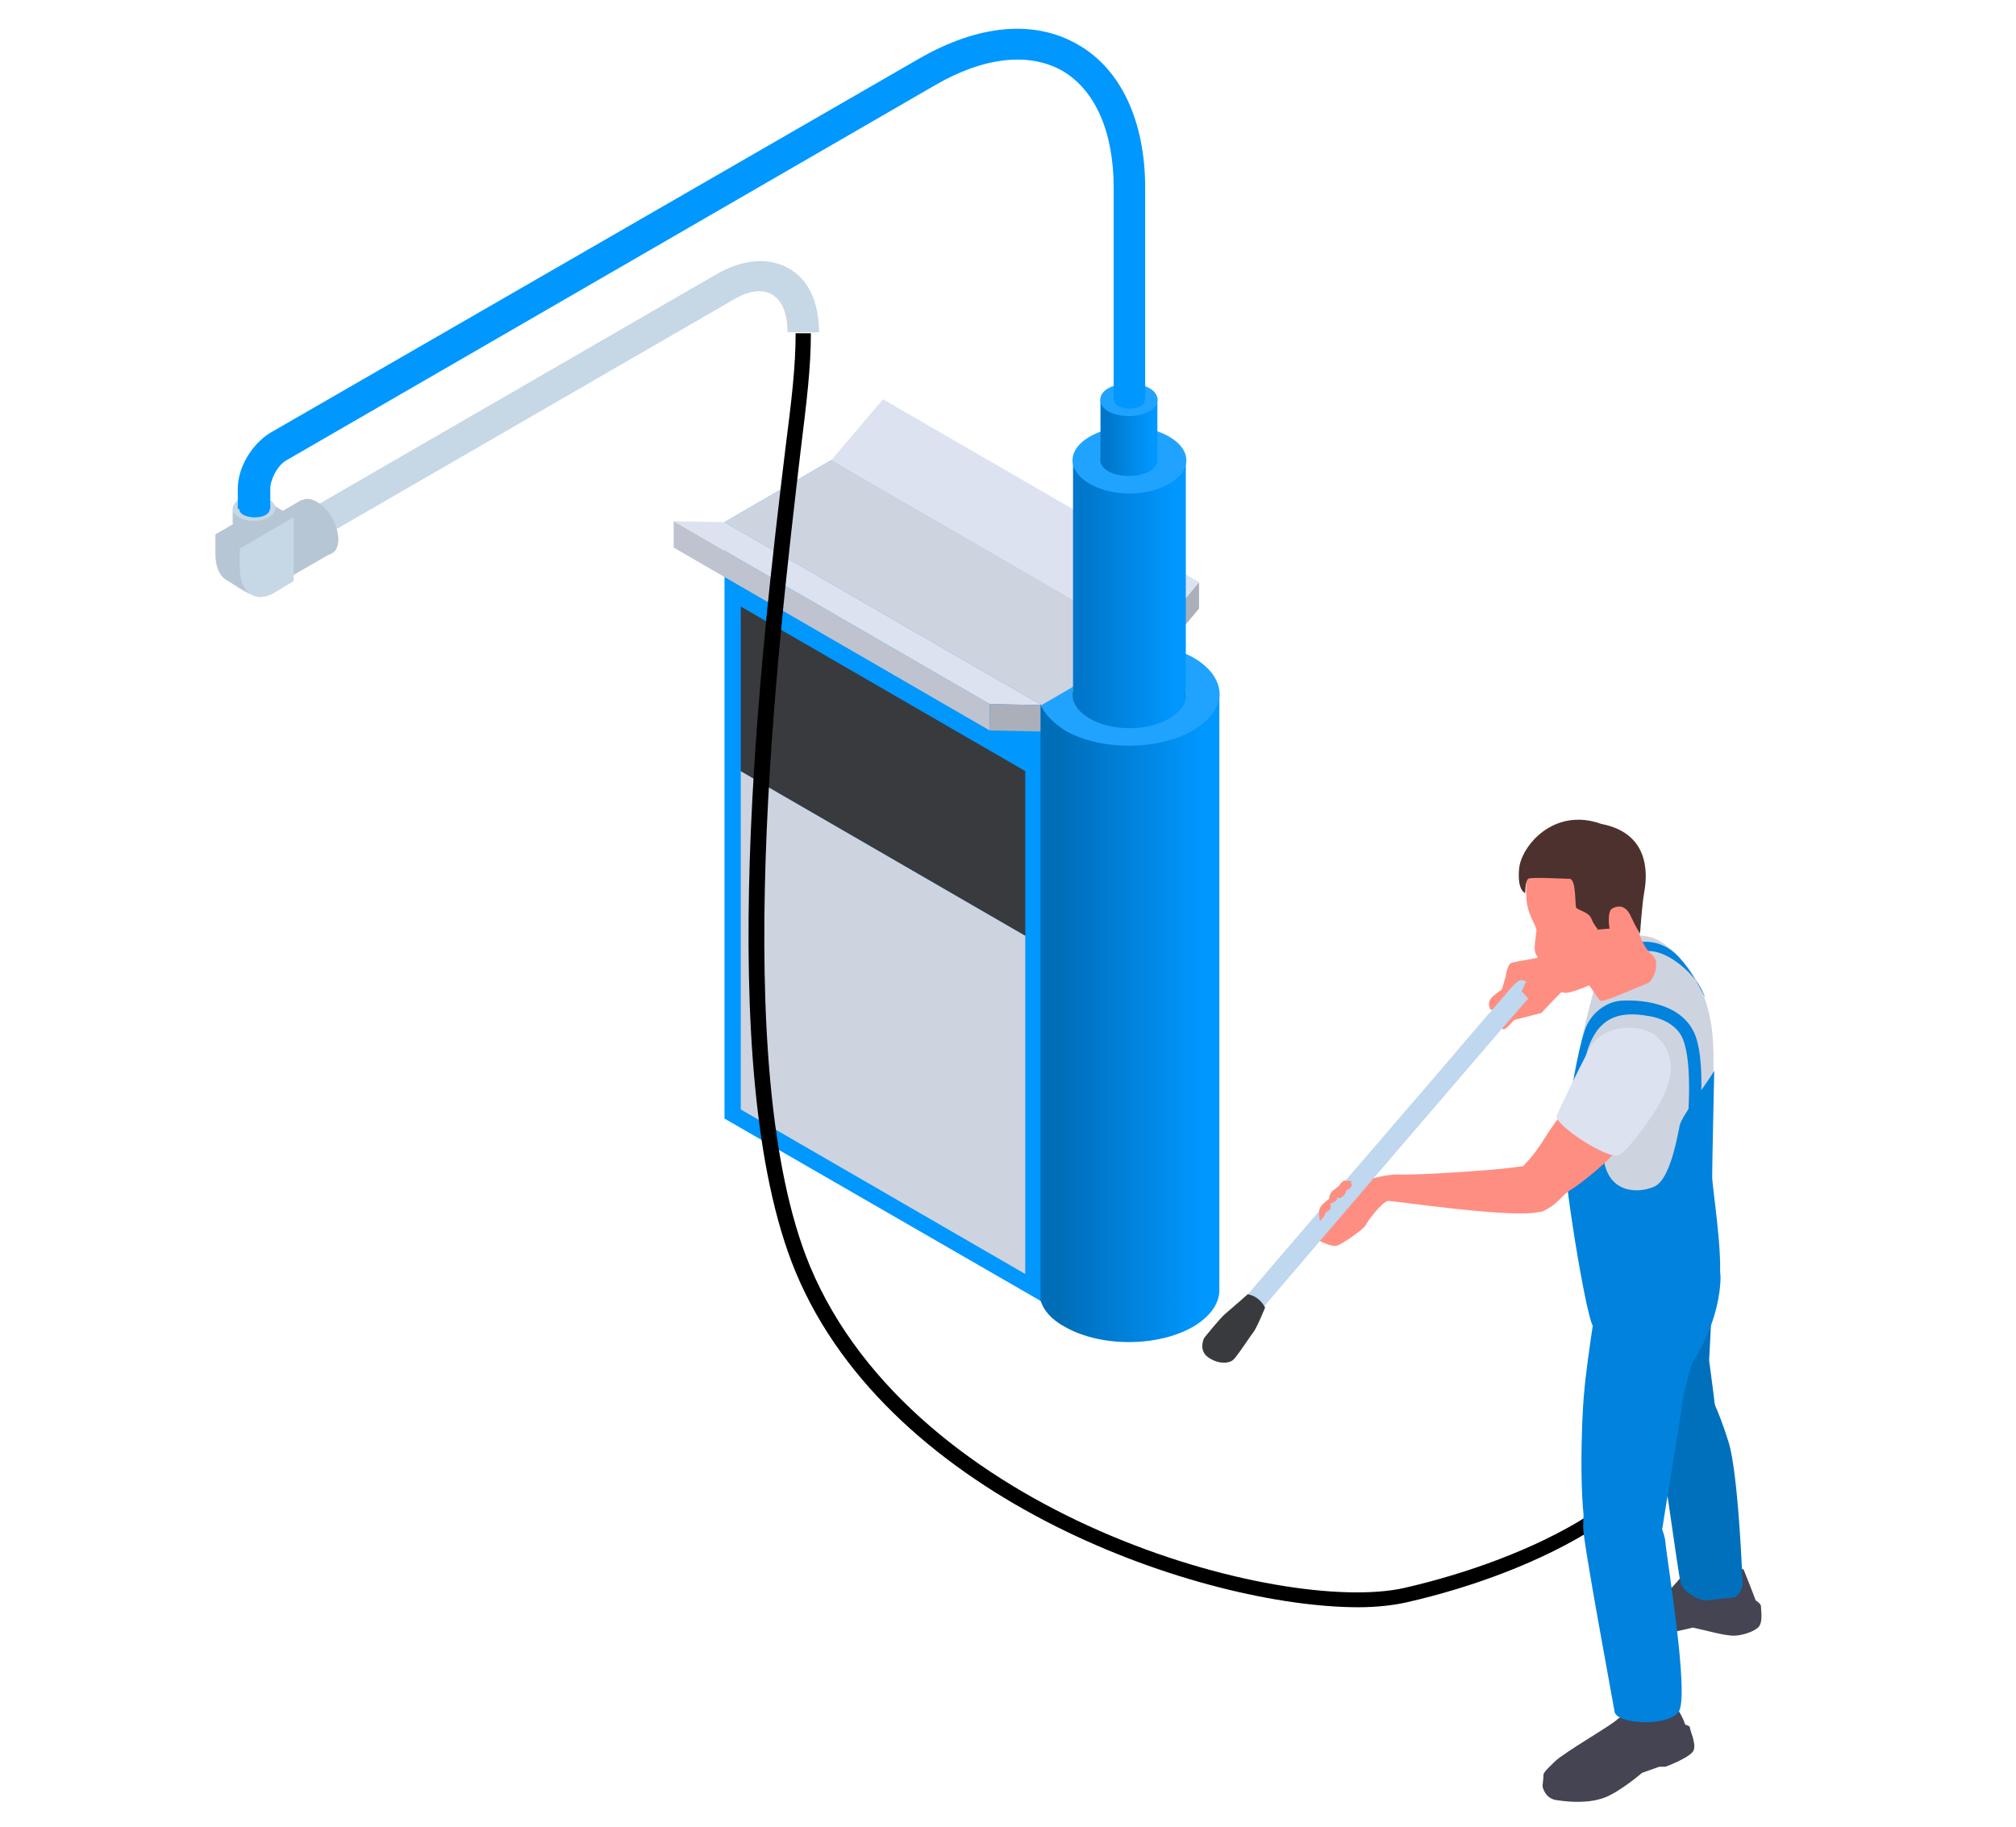 <?xml version="1.0" encoding="UTF-8"?>
<svg id="Layer_1" xmlns="http://www.w3.org/2000/svg" width="198.4" height="179.8" xmlns:xlink="http://www.w3.org/1999/xlink" version="1.1" viewBox="0 0 198.4 179.8">
  <!-- Generator: Adobe Illustrator 29.5.1, SVG Export Plug-In . SVG Version: 2.1.0 Build 141)  -->
  <defs>
    <clipPath id="clippath">
      <path d="M107.2,124.7c-1.1.6-1.6,1.4-1.6,2.3v-58.7c0-.8.5-1.6,1.6-2.3,1.1-.6,2.5-.9,4-.9,0,15.4,0,43.3,0,58.7-1.4,0-2.9.3-4,.9Z" fill="none"/>
    </clipPath>
    <linearGradient id="linear-gradient" x1="105.6" y1="96.1" x2="116.7" y2="96.1" gradientUnits="userSpaceOnUse">
      <stop offset=".1" stop-color="#006db8"/>
      <stop offset=".9" stop-color="#0097ff"/>
    </linearGradient>
    <clipPath id="clippath-1">
      <path d="M115.1,124.7c-1.1-.6-2.5-.9-3.9-.9,0-15.4,0-43.3,0-58.7,1.4,0,2.8.3,3.9.9,1.1.6,1.7,1.5,1.6,2.3v58.7c0-.8-.5-1.7-1.6-2.3Z" fill="none"/>
    </clipPath>
    <clipPath id="clippath-2">
      <path d="M116.7,68.3v58.7c0,.8-.5,1.6-1.6,2.3-2.2,1.3-5.7,1.3-7.9,0-1.1-.6-1.7-1.5-1.6-2.3v-58.7c0,.8.5,1.7,1.6,2.3,2.2,1.3,5.7,1.3,7.9,0,1.1-.6,1.6-1.4,1.6-2.3Z" fill="none"/>
    </clipPath>
    <clipPath id="clippath-3">
      <path d="M120,68.3v58.7c0,1.3-.9,2.6-2.6,3.6-3.5,2-9.1,2-12.6,0-1.3-.7-2.1-1.6-2.4-2.6v-58.7c.3.9,1.2,1.8,2.4,2.6,3.5,2,9.1,2,12.6,0,1.7-1,2.6-2.3,2.6-3.6Z" fill="none"/>
    </clipPath>
    <linearGradient id="linear-gradient1" x1="102.5" y1="100.3" x2="120" y2="100.3" xlink:href="#linear-gradient"/>
    <linearGradient id="linear-gradient2" x1="105.6" y1="68.3" x2="116.7" y2="68.3" gradientUnits="userSpaceOnUse">
      <stop offset=".1" stop-color="#0077ca"/>
      <stop offset=".9" stop-color="#0097ff"/>
    </linearGradient>
    <linearGradient id="linear-gradient3" x1="105.6" y1="56.8" x2="116.7" y2="56.8" xlink:href="#linear-gradient2"/>
    <linearGradient id="linear-gradient4" x1="108.3" y1="45.3" x2="114" y2="45.3" xlink:href="#linear-gradient2"/>
    <linearGradient id="linear-gradient5" x1="108.3" y1="42.3" x2="114" y2="42.3" xlink:href="#linear-gradient2"/>
    <filter id="luminosity-noclip" x="80" y="132.2" width="40.7" height="38.1" color-interpolation-filters="sRGB" filterUnits="userSpaceOnUse">
      <feFlood flood-color="#fff" result="bg"/>
      <feBlend in="SourceGraphic" in2="bg"/>
    </filter>
    <filter id="luminosity-noclip1" x="80" y="-8273.5" width="40.7" height="32766" color-interpolation-filters="sRGB" filterUnits="userSpaceOnUse">
      <feFlood flood-color="#fff" result="bg"/>
      <feBlend in="SourceGraphic" in2="bg"/>
    </filter>
    <mask id="mask-1" x="80" y="-8273.5" width="40.7" height="32766" maskUnits="userSpaceOnUse"/>
    <linearGradient id="linear-gradient6" x1="-604.4" y1="-10602.6" x2="-604.4" y2="-10651" gradientTransform="translate(-8205.6 6220.7) rotate(27.2) scale(1.2 .9) skewX(-23.4)" gradientUnits="userSpaceOnUse">
      <stop offset="0" stop-color="#000"/>
      <stop offset="0" stop-color="#0a0a0a"/>
      <stop offset=".2" stop-color="#272727"/>
      <stop offset=".3" stop-color="#555"/>
      <stop offset=".5" stop-color="#969696"/>
      <stop offset=".7" stop-color="#e7e7e7"/>
      <stop offset=".8" stop-color="#fff"/>
    </linearGradient>
    <mask id="mask" x="80" y="132.2" width="40.7" height="38.1" maskUnits="userSpaceOnUse">
      <g filter="url(#luminosity-noclip)">
        <g mask="url(#mask-1)">
          <polygon points="101.2 170.2 80 159.3 118.8 132.2 120.7 133.1 101.2 170.2" fill="url(#linear-gradient6)" mix-blend-mode="multiply"/>
        </g>
      </g>
    </mask>
    <linearGradient id="linear-gradient7" x1="-604.4" y1="-10602.6" x2="-604.4" y2="-10651" gradientTransform="translate(-8205.6 6220.7) rotate(27.2) scale(1.2 .9) skewX(-23.4)" gradientUnits="userSpaceOnUse">
      <stop offset="0" stop-color="#def0fc"/>
      <stop offset=".8" stop-color="#def0fc"/>
    </linearGradient>
  </defs>
  <g>
    <g isolation="isolate">
      <g isolation="isolate">
        <g clip-path="url(#clippath)">
          <g isolation="isolate">
            <path d="M116.7,68.3v58.7c0-.8-.5-1.7-1.6-2.3-2.2-1.3-5.7-1.3-7.9,0-1.1.6-1.6,1.4-1.6,2.3v-58.7c0-.8.5-1.6,1.6-2.3,2.2-1.3,5.7-1.3,7.9,0,1.1.6,1.7,1.5,1.6,2.3h0Z" fill="url(#linear-gradient)"/>
          </g>
        </g>
      </g>
      <g isolation="isolate">
        <g clip-path="url(#clippath-1)">
          <g isolation="isolate">
            <path d="M116.7,68.3v58.7c0-.8-.5-1.7-1.6-2.3-2.2-1.3-5.7-1.3-7.9,0-1.1.6-1.6,1.4-1.6,2.3v-58.7c0-.8.5-1.6,1.6-2.3,2.2-1.3,5.7-1.3,7.9,0,1.1.6,1.7,1.5,1.6,2.3h0Z" fill="url(#linear-gradient)"/>
          </g>
        </g>
      </g>
      <g>
        <polygon points="102.5 69.4 102.5 128.1 71.3 110.1 71.3 51.4 102.5 69.4" fill="#0097ff"/>
        <polygon points="100.9 92.1 72.9 75.9 72.9 109.2 100.9 125.4 100.9 92.1" fill="#ced3e0"/>
        <polygon points="100.9 75.9 72.9 59.7 72.9 75.9 100.9 92.1 100.9 75.9" fill="#383a3d"/>
      </g>
      <g isolation="isolate">
        <g clip-path="url(#clippath-2)">
          <g isolation="isolate">
            <path d="M116.7,68.3v58.7c0,.8-.5,1.6-1.6,2.3-2.2,1.3-5.7,1.3-7.9,0-1.1-.6-1.7-1.5-1.6-2.3v-58.7c0,.8.5,1.7,1.6,2.3,2.2,1.3,5.7,1.3,7.9,0,1.1-.6,1.6-1.4,1.6-2.3h0Z" fill="#929f05"/>
          </g>
        </g>
      </g>
      <path d="M117.4,64.7c3.5,2,3.5,5.3,0,7.3-3.5,2-9.1,2-12.6,0-1.3-.7-2.1-1.6-2.4-2.6l-31.1-18,10.5-6.1,31.1,18c1.6.2,3.2.7,4.5,1.4ZM107.2,70.6c2.2,1.3,5.7,1.3,7.9,0,2.2-1.3,2.2-3.3,0-4.6-2.2-1.3-5.7-1.3-7.9,0-2.2,1.3-2.2,3.3,0,4.6h0Z" fill="#1fa3ff"/>
      <polygon points="97.4 69.3 97.4 71.9 66.3 53.9 66.3 51.3 97.4 69.3" fill="#bec3cf"/>
      <polygon points="97.4 69.3 102.5 69.4 71.3 51.4 66.3 51.3 97.4 69.3" fill="#dde2f0"/>
      <polygon points="118 57.3 118 59.9 113 65.9 113 63.3 118 57.3" fill="#abafba"/>
      <polygon points="102.5 69.4 102.5 72 97.4 71.9 97.4 69.3 102.5 69.4" fill="#abafba"/>
      <polygon points="118 57.3 113 63.3 81.8 45.3 86.9 39.3 118 57.3" fill="#dde2f0"/>
      <polygon points="102.5 69.4 113 63.3 81.8 45.3 71.3 51.4 102.5 69.4" fill="#ced3e0"/>
      <path d="M115.1,66c2.2,1.3,2.2,3.3,0,4.6-2.2,1.3-5.7,1.3-7.9,0-2.2-1.3-2.2-3.3,0-4.6,2.2-1.3,5.7-1.3,7.9,0Z" fill="#b9ca07"/>
      <g isolation="isolate">
        <g clip-path="url(#clippath-3)">
          <path d="M120,68.3v58.7c0,1.3-.9,2.6-2.6,3.6-3.5,2-9.1,2-12.6,0-1.3-.7-2.1-1.6-2.4-2.6v-58.7c.3.9,1.2,1.8,2.4,2.6,3.5,2,9.1,2,12.6,0,1.7-1,2.6-2.3,2.6-3.6h0Z" fill="url(#linear-gradient1)"/>
        </g>
      </g>
    </g>
    <g>
      <path d="M115.1,66.1c-2.2-1.3-5.7-1.3-7.9,0s-2.2,3.3,0,4.6c2.2,1.3,5.7,1.3,7.9,0,2.2-1.3,2.2-3.3,0-4.6Z" fill="url(#linear-gradient2)"/>
      <polygon points="105.6 68.3 105.6 45.3 116.7 45.3 116.7 68.3 105.6 68.3" fill="url(#linear-gradient3)"/>
      <path d="M115.1,43c-2.2-1.3-5.7-1.3-7.9,0-2.2,1.3-2.2,3.3,0,4.6,2.2,1.3,5.7,1.3,7.9,0,2.2-1.3,2.2-3.3,0-4.6Z" fill="#1fa3ff"/>
      <path d="M113.1,44.1c-1.1-.6-2.9-.6-4,0-1.1.6-1.1,1.7,0,2.3,1.1.6,2.9.6,4,0,1.1-.6,1.1-1.7,0-2.3Z" fill="url(#linear-gradient4)"/>
      <rect x="108.3" y="39.4" width="5.6" height="5.9" fill="url(#linear-gradient5)"/>
      <path d="M113.1,38.2c-1.1-.6-2.9-.6-4,0-1.1.6-1.1,1.7,0,2.3,1.1.6,2.9.6,4,0,1.1-.6,1.1-1.7,0-2.3Z" fill="#1fa3ff"/>
      <path d="M112.2,38.8c-.6-.3-1.5-.3-2.1,0-.6.3-.6.9,0,1.2.6.3,1.5.3,2.1,0,.6-.3.6-.9,0-1.2Z" fill="#0097ff"/>
    </g>
    <path d="M31,53.4l-1.5-2.7,41-23.7c2.6-1.5,5.1-1.7,7.1-.6,2,1.1,3,3.4,3,6.3h-3.1c0-1.8-.5-3.1-1.5-3.7-1-.6-2.4-.4-4,.6l-41,23.7Z" fill="#c6d7e6"/>
    <path d="M25.7,58.6l3.2-7.7-2.4-1.4-5.3,3.1v1.9c0,1.3.4,2.2,1.1,2.6.6.3,2.6,1.9,3.4,1.5Z" fill="#b6c6d4"/>
    <g>
      <path d="M29.1,50.6c0,1.4.9,3,2.1,3.7,1.2.7,2.1.1,2.1-1.2s-.9-3-2.1-3.7c-1.2-.7-2.1-.1-2.1,1.2Z" fill="#b6c6d4"/>
      <rect x="26.2" y="50.1" width="5.4" height="6" transform="translate(-22.7 21.6) rotate(-30)" fill="#b6c6d4"/>
      <path d="M26.9,58.4l2-1.2v-6.3l-5.3,3.1v1.9c0,2.4,1.5,3.5,3.3,2.5Z" fill="#c6d7e6"/>
    </g>
    <g>
      <path d="M26.5,50.5c-.8-.5-2.2-.5-3,0-.8.5-.8,1.3,0,1.7.8.5,2.2.5,3,0,.8-.5.8-1.3,0-1.7Z" fill="#b6c6d4"/>
      <rect x="22.9" y="50.1" width="4.3" height="1.3" fill="#b6c6d4"/>
      <path d="M26.5,49.2c-.8-.5-2.2-.5-3,0-.8.5-.8,1.3,0,1.7.8.5,2.2.5,3,0,.8-.5.8-1.3,0-1.7Z" fill="#c6d7e6"/>
      <path d="M26.1,49.5c-.6-.3-1.6-.3-2.1,0-.6.3-.6.9,0,1.2.6.3,1.6.3,2.1,0,.6-.3.6-.9,0-1.2Z" fill="#0097ff"/>
    </g>
    <path d="M26.5,50.1h-3.1v-2c0-2.1,1.4-4.4,3.2-5.5L90.4,5.8c5.9-3.4,11.4-3.9,15.7-1.4,4.2,2.4,6.6,7.5,6.6,14.1v20.9h-3.1v-20.9c0-5.5-1.8-9.6-5-11.5-3.3-1.9-7.8-1.4-12.6,1.4L28.2,45.3c-.9.5-1.6,1.9-1.6,2.8v2Z" fill="#0097ff"/>
  </g>
  <path d="M133.7,158.2c-15.3,0-46-10.4-55.4-33-8.3-20-3.4-61.2-1-81.1.6-4.7,1-8,1-11.3h1.5c0,3.4-.4,6.6-1,11.5-2.3,19.7-7.2,60.7.9,80.3,10.3,24.7,46.5,34.4,58.5,31.7,12.2-2.8,26.7-9.5,27.1-19.4.5-10.9-1.2-40.7-8-43.6-1.4-.6-3,.1-4.9,2.1l-1.1-1.1c2.4-2.5,4.6-3.3,6.6-2.5,8.8,3.8,9.2,39.8,8.9,45.1-.5,10.7-15.6,17.9-28.3,20.8-1.3.3-3,.5-4.8.5Z"/>
  <g>
    <path d="M166,154.5c-.3.5-1.5,1.8-1.5,1.8,0,0-4,1-4.7,1.5s-.3,1.6-.3,1.6c0,0,2,.5,3.7.4,1.7-.1,3.8-.8,3.8-.8,0,0,3.5.5,4.5.1.9-.3,1.3-1.4,1.3-1.5,0-.1-1.2-3.1-1.2-3.1l-1.9-.9-3.6.8Z" fill="#444452"/>
    <path d="M168.6,124.2c0,2.5-.4,9.7-.4,9.7,0,0,.8,5.9.8,6.7,0,.8-1,2.5-2.2,3.2-1.2.7-2.3.1-2.6-.2-.3-.3-5.2-11.5-5.4-13.7-.2-2.2,9.8-5.8,9.8-5.8Z" fill="#0070bd"/>
    <path d="M163.3,138.8c0,1.6-.5.9-.1,2.7.4,1.7,1.9,13.1,2.2,14.3.3,1.1,2.3,2.1,4.1,1.9,1.8-.2,2-1.7,2-1.7,0,0-.4-11-1.4-14.1-1-3.2-1.9-4.8-1.9-4.8l-4.8,1.9Z" fill="#0070bd"/>
    <path d="M171.8,157.1c.3,0,1.5.6,1.5,1,0,.4.2,1.5-.2,2-.4.5-1.7.9-2.5.9-.8,0-2.7-.5-2.7-.5l-1.3-.3s-4,1-5.4.9c-1.4,0-2.2-.6-2.3-1.2,0-.6.6-1.5.6-1.5l12.4-1.3Z" fill="#444452"/>
    <path d="M164.6,167.2c.5,1.2,1.1,1.8,1.3,2.8.2,1,.2,1.6.2,1.6,0,0-1.5.5-2.2.8-.7.4-3.4,2.4-5.1,3.3-1.7.9-4.7.9-5.6.6-.9-.3-1.3-.9-1.3-1.4,0-.5.2-.6,1.1-1.5.9-.9,5.8-3.7,6.2-4.2.4-.4,5.5-2.1,5.5-2.1Z" fill="#444452"/>
    <path d="M153,174c-.3,0-1.1.4-1.1.7,0,.3-.1,1.1-.1,1.1,0,0,.2,1.3,1.5,1.4,1.3.2,3.2.3,4.7-.3,1.5-.6,3.6-2.4,3.6-2.4l1.7-.6h.6c0,0,2.7-1,2.8-1.7.2-.7-.4-1.9-.4-2.2,0-.3-2.6-.7-2.6-.7l-10.7,4.7Z" fill="#444452"/>
    <path d="M157.8,124.2c-.1,0-1.7,10-1.9,12.9-.3,2.9-.5,11.7.3,13.9.8,2.2,7,1.3,7.4-.6.3-2,1.8-10.9,1.9-11.8,0-.9,1-4.4,1-4.4,0,0,2.5-3.5,2.8-7.9.2-2.3-1-2.8-1-2.8l-10.5.6Z" fill="#0082dd"/>
    <path d="M156.4,144.2c-.2,1.4-.6,4.5-.6,6.1,0,1.5,2.9,17,3.1,18.2.2,1.2,5.2,1.5,6.3,0,1.1-1.6-1.2-15.2-1.3-16.7-.1-1.5-2.4-5.8-2.4-5.8l-5-1.8Z" fill="#0082dd"/>
    <path d="M157.3,96c-.5,1.4-1.9,7-2.6,10.9-.7,3.9,0,13,.5,16,.5,3,.8,4.8,1,5.7.2.8,1.3,2.1,5.7,2.1,4.4,0,7-2.5,7.2-4.5.2-2-1.2-9.5-1.1-10.6,0-1.1,1.1-10.6.4-14.8-.7-4.2-2.6-6.3-4.5-7.8-1.9-1.5-4-.7-4-.7l-2.6,3.6Z" fill="#ced3e0"/>
    <path d="M168.7,105.4c-.6,1.1-3.2,4.4-3.4,5.4-.2.9-.9,5.3-2.5,6-1.6.7-4.6.7-5-2.9l-.4-3.6s-3.2-3.4-3.6-.4c-.5,3,2.1,18.7,2.9,20.5.7,1.6,4.3,1,6.4.8,2.1-.2,5.7-2.1,6.1-4.9.4-2.8-.7-9.4-.7-10.5,0-1.2.2-10.3.2-10.3Z" fill="#0082dd"/>
    <path d="M161.1,94c1.8-1.5,5.9,1.6,6.7,4.2-1.7-3.4-2.9-4.3-3.1-4.5-.3-.2-2.1-1.8-4.9-.5.4,1.2,1.4.8,1.4.8Z" fill="#0082dd"/>
    <path d="M162.2,100c-2.8-.5-5.2,0-6.2,4.2-1,4.1-1.1,7.9-1.1,7.9,0,0-.3-1.1-.4-2.7,0-1.6.8-5.9,1.4-7.8.6-2,2.3-3,3.6-3.1,1.3-.1,6.4-.1,7.5,3.9,1.1,4-.2,11.5-.2,11.5,0,0-1.8,3-1.1-.4.6-3.4.8-8.8,0-11-.7-2.2-3.5-2.5-3.5-2.5Z" fill="#0082dd"/>
    <path d="M155,108.1c0,0-1.6,1.7-2.9,3.8-1.3,2.1-2,2.6-2.2,2.9-.2.3.4,5.2,2,4.4,1.6-.8,1.7-1.5,2.7-2.1,1-.6,4.4-3.3,4.7-4.3.3-1-4.4-4.7-4.4-4.7Z" fill="#ff8e82"/>
    <path d="M151,114.9c-.6-.1.1-.3-2,0-2.1.3-9.7.8-11.4.7-1.7,0-3.8.8-3.8.8,0,0-.9.5-1.5,1.3-.5.8-.9,1.6-.9,1.6l-1.8,2.7s1.4.8,2,.6c.6-.2,2.7-1.7,2.8-2,.1-.3,1.6-2.3,2.2-2.4.6,0,13.4,1.9,15.1,1s-.9-4.3-.9-4.3Z" fill="#ff8e82"/>
    <path d="M134.1,116.7c.5,0,.9.5.7,1.3-.2.8-1.4,1.3-1.7,1.7-.3.4-1.1,1.3-1.1,1.3,0,0-.4.8-1,1-.6.2-.8-.9-.6-1.1.2-.3,1.4-2.6,1.4-2.6,0,0,1-2.3,2.3-1.6Z" fill="#ff8e82"/>
    <path d="M152.8,93.8c-.2.4-3.8.8-4.1,1-.3.1-.5,1.1-.5,1.2,0,.1-.4,1.4-.4,1.4,0,0-1.1.7-1.2,1.1-.2.4.1.9.1.9l2.8-.5-1,.5-.7.8s-.1.9.1,1.1c.2.2,1.1-.9,1.1-.9l2.7-.7s2.4-2.6,2.8-2.8c.4-.2,4.1-2.8,4.3-3,.1-.2-6.1,0-6.1,0Z" fill="#ff8e82"/>
    <path d="M150.7,84.7c0,.2-.6,1.5-.5,3.4,0,1.9,1.1,3.1,1,3.5,0,.4-.3,1.7-.1,2.2.2.5.8,1,.8,1,0,0,.8,2.1,1.1,2.4.3.4.9.6,1.3.5.4,0,3.5-1.1,4-2,.5-.9,1.1-5.3.8-6.6-.3-1.3-2.3-5.2-2.3-5.2l-6.1.7Z" fill="#ff8e82"/>
    <path d="M158.6,90.4c.1-.3.7-1.1,1.6-.6.9.5-.3,3.4-.8,3.7-.5.3-.7,0-.7-.8,0-.8-.1-2.3-.1-2.3Z" fill="#ff8e82"/>
    <path d="M155.8,96.5c.7.3,1.3,1.7,1.7,2,.3.2,4-1.5,4.6-1.7.6-.2,1.3-2,.6-2.7-.7-.6-.9-1.1-1.2-1.7-.3-.6-.8-4.5-.8-4.5,0,0-4.8-1.3-5.2-1-.4.3.4,9.6.4,9.6Z" fill="#ff8e82"/>
    <path d="M157.2,91.5c.1,0,1.2-.1,1.2-.1,0,0-.3-1.7.3-2,.6-.3,1.3-.3,1.8.8.5,1.1.9,1.7.9,1.7,0,0,.2-2.9.4-4,.2-1.1,1-5.8-4.2-6.8-4.7-1.7-7.9,2.2-8.1,4.4-.2,2.2.6,2.4.6,2.4,0,0,0-1.2.3-1.4.2-.2,3.5,0,4.1,0,.6.1.5,2.4.6,2.8.1.3,1.2.4,1.5,1.1.3.7.6,1,.6,1Z" fill="#4d312e"/>
    <path d="M122.7,130.8l-1.6-1.4s6.9-8.1,13.9-16.2c3.5-4.1,7-8.1,9.6-11.2,1.3-1.5,2.4-2.8,3.2-3.7,1.6-1.9,1.7-2,2.4-1.7l-.9,1.9.4-1,.7.8c-.8.8-20.3,23.6-27.8,32.4Z" fill="#bfd7ef"/>
    <path d="M122.9,127.3s-1.7,1.5-2.3,2c-.5.4-2.1,2.4-2.1,2.4,0,0-.6,1.2.4,1.9,1,.7,2,.6,2.4.3.4-.3,1.6-2.2,2-2.7.4-.5,1.2-2.5,1.2-2.5,0,0-.5-1.1-1.7-1.3Z" fill="#383a3d"/>
    <path d="M132.9,116.4s.3.2,0,.5c-.3.3-.4.2-.4.2,0,0,0,.4-.4.7-.4.3-.5,0-.5,0,0,0,.1.3-.3.5l-.4.2s.2.5-.2.7c-.4.2-.3.4-.3.4l-.5.6s-.2-.9,0-1.3c.2-.4.9-.9.9-.9,0,0,0-.6.5-.9.4-.3.5-.4.5-.4,0,0,.2-.4.5-.5.3,0,.8.1.8.1Z" fill="#ff8e82"/>
    <path d="M163.2,102.1c-1.6-1.4-5.3-1.4-6.7,1-1.3,2.4-2.9,5.8-3.3,6.7-.3.9,5.1,4.4,6.1,3.9,1-.4,4.6-5.4,4.8-6.9,0,0,1.2-2.7-1-4.7Z" fill="#dde2f0"/>
  </g>
  <g mask="url(#mask)">
    <polygon points="101.2 170.2 80 159.3 118.8 132.2 120.7 133.1 101.2 170.2" fill="url(#linear-gradient7)"/>
  </g>
</svg>